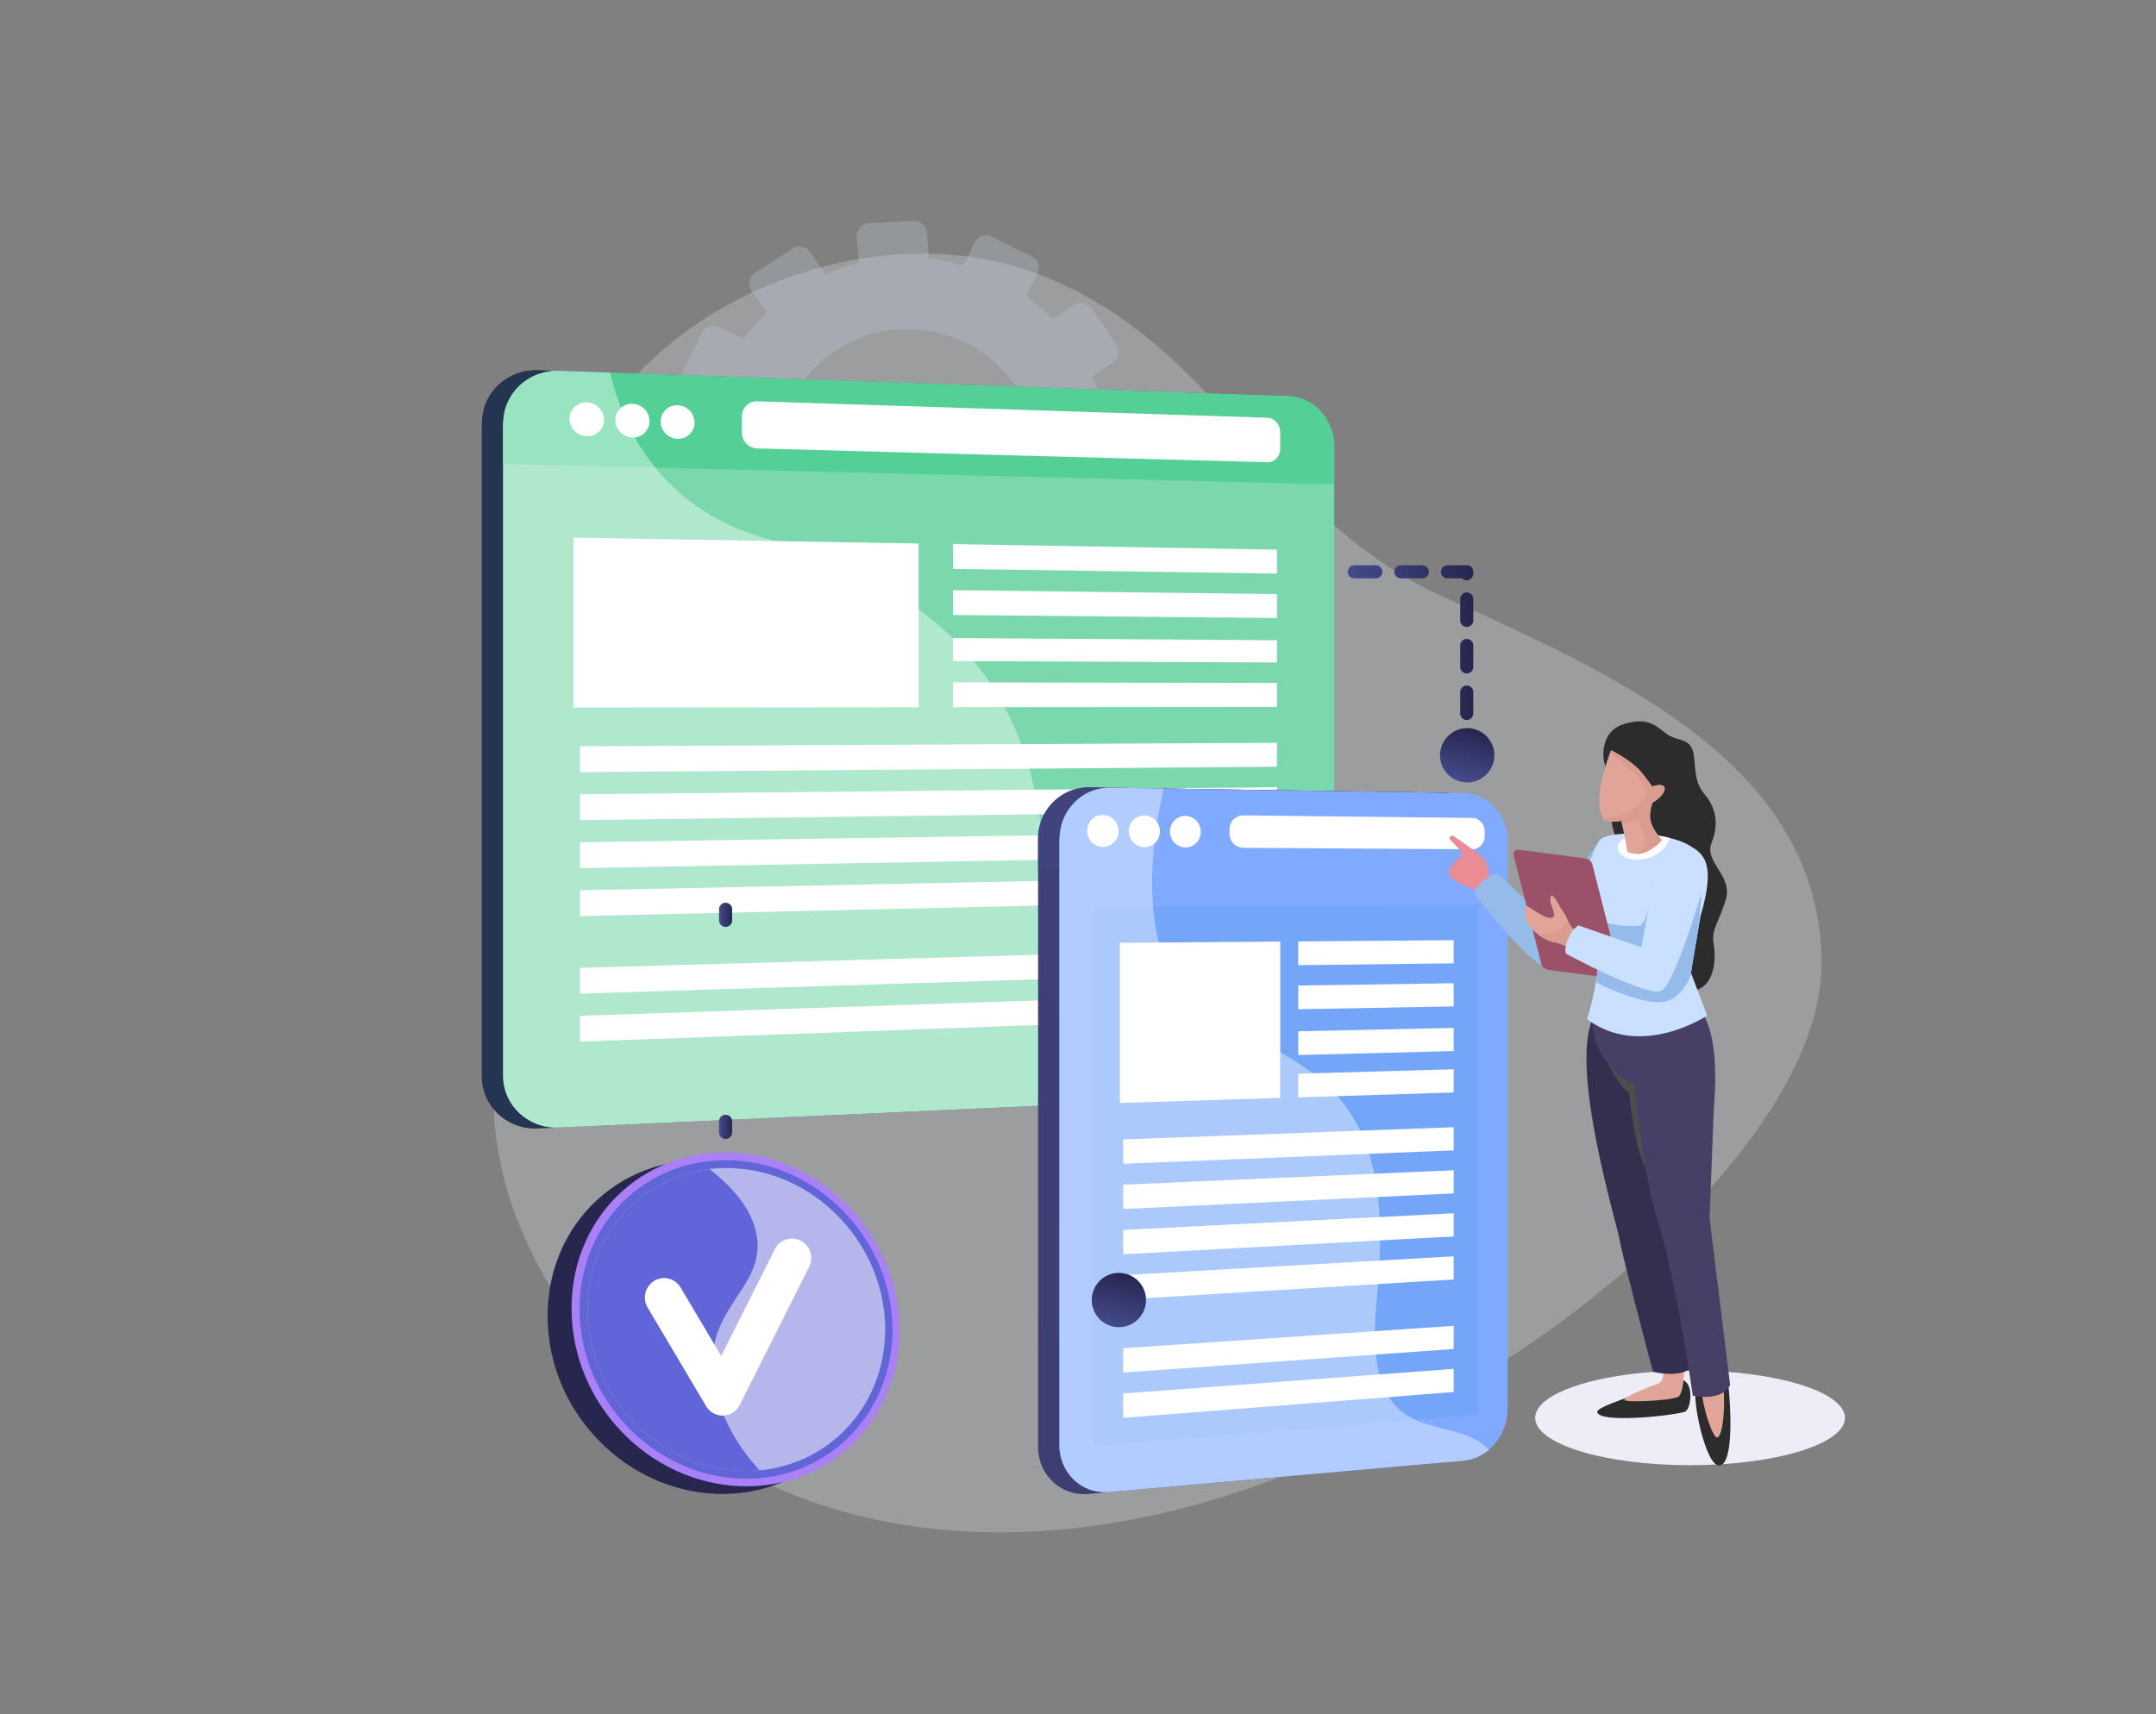 <svg xmlns="http://www.w3.org/2000/svg" xmlns:xlink="http://www.w3.org/1999/xlink" width="1427" height="1135" viewBox="0 0 1427 1135"><rect x="0" y="0" width="1427" height="1135" fill="#808080" stroke="none"/><defs><linearGradient id="a" x1="1.021" y1="-0.172" x2="-0.371" y2="1.561" gradientUnits="objectBoundingBox"><stop offset="0" stop-color="#40447e"></stop><stop offset="0.996" stop-color="#3c3b6b"></stop></linearGradient><linearGradient id="b" x1="0" y1="0.5" x2="1" y2="0.5" xlink:href="#a"></linearGradient><linearGradient id="t" x1="-22.478" y1="0.5" x2="-21.478" y2="0.5" gradientUnits="objectBoundingBox"><stop offset="0" stop-color="#444b8c"></stop><stop offset="0.996" stop-color="#26264f"></stop></linearGradient><linearGradient id="u" x1="-21.751" y1="0.007" x2="-22.272" y2="1.135" gradientUnits="objectBoundingBox"><stop offset="0" stop-color="#aa80f9"></stop><stop offset="0.996" stop-color="#6165d7"></stop></linearGradient><linearGradient id="v" x1="-23.394" y1="1.03" x2="-23.11" y2="0.586" xlink:href="#u"></linearGradient><linearGradient id="w" x1="-42.346" y1="0.369" x2="-41.576" y2="1.301" xlink:href="#u"></linearGradient><linearGradient id="x" x1="0" y1="0.5" x2="1" y2="0.5" xlink:href="#t"></linearGradient><clipPath id="ah"><rect width="1427" height="1135"></rect></clipPath></defs><g id="ag" clip-path="url(#ah)"><g transform="translate(0.213 38)"><g transform="translate(-1140 -49)" opacity="0.248"><g transform="matrix(0.407, 0.914, -0.914, 0.407, 2076.792, 9)"><g transform="translate(0 0)"><path d="M370.936,143.988c97.292-86.659,201.52-179.062,319.12-130.627s188.148,313.8,164.59,507.614c-23.5,193.742-136.034,322.241-295.625,347.487s-219.578-76.305-295.187-124.74C200.722,703.3,123.113,701.952,50,622.03c-68.361-74.816-70.922-235.014,19.121-322.453S274.269,229.937,370.936,143.988Z" fill="#f1f8fe"></path></g></g></g></g><g transform="translate(-81.541 -32.276)"><g transform="translate(400.43 178.387)"><path d="M2922.046,343.136l-16.891,1.139a131.665,131.665,0,0,0-7.644-21.758l14.013-9.4a8.314,8.314,0,0,0,2.2-11.6l-16.344-24.047a8.475,8.475,0,0,0-11.682-2.336l-14.2,9.478a135.706,135.706,0,0,0-17.519-15.133l7.489-15.375a8.452,8.452,0,0,0-3.948-11.247L2831.2,229.9a8.412,8.412,0,0,0-11.31,3.762l-7.541,15.424a135.029,135.029,0,0,0-22.816-4.517l-1.312-17.3a8.646,8.646,0,0,0-9.134-7.907l-29.412,1.735a8.335,8.335,0,0,0-7.9,8.936l1.317,17.348a133.627,133.627,0,0,0-22.119,7.276l-9.919-14.463a8.747,8.747,0,0,0-11.958-2.392l-24.616,16.166a8.347,8.347,0,0,0-2.276,11.765l9.953,14.467a132.987,132.987,0,0,0-15.446,17.4l-15.927-7.693a8.684,8.684,0,0,0-11.577,3.851l-13.031,26.365a8.487,8.487,0,0,0,4.053,11.4l15.809,7.588a130.267,130.267,0,0,0-4.453,22.933l-17.5,1.18a8.531,8.531,0,0,0-8.034,9.092l2.229,29.377a8.675,8.675,0,0,0,9.323,7.9l17.361-1.223a131.446,131.446,0,0,0,7.792,22.218l-14.284,9.533a8.417,8.417,0,0,0-2.289,11.838l16.875,24.3a8.756,8.756,0,0,0,12.039,2.223l14.171-9.51a135.781,135.781,0,0,0,18.083,15.347l-7.407,15.151a8.416,8.416,0,0,0,4.028,11.329l26.8,12.622a8.671,8.671,0,0,0,11.471-4.006l7.31-15.009a135.081,135.081,0,0,0,23.367,4.26l1.259,16.59a8.474,8.474,0,0,0,9.164,7.761l29.368-2.316a8.5,8.5,0,0,0,7.845-9.078l-1.255-16.542a133.6,133.6,0,0,0,22.254-7.752l9.376,13.626a8.482,8.482,0,0,0,11.761,2.172l24.086-16.422a8.383,8.383,0,0,0,2.208-11.672l-9.4-13.709a132.986,132.986,0,0,0,15.177-17.639l15.029,7.213A8.4,8.4,0,0,0,2911,457l12.542-26.038a8.381,8.381,0,0,0-3.923-11.177l-15.058-7.275a130.133,130.133,0,0,0,4.187-22.7l16.753-1.179a8.31,8.31,0,0,0,7.713-8.925l-2.185-28.795A8.448,8.448,0,0,0,2922.046,343.136Zm-152.252-51.742c47.336-3.006,88.375,32.434,91.92,79.145S2830,457.95,2782.7,461.468c-47.583,3.54-89.276-31.857-92.859-79.079S2722.171,294.419,2769.794,291.394Z" transform="translate(-2493.628 -219.354)" fill="#bfc8d6" opacity="0.3" style="mix-blend-mode:multiply;isolation:isolate"></path><g transform="translate(0 98.916)"><path d="M3055.368,358.988c-1.15-17.02-13.81-30.845-30.242-31.415l-.7-.026L2541.1,310.751l-.866-.031c-20.067-.7-36.6,14.376-37.112,33.842-.008.31-.121.618-.121.928V778.27c0,19.913,16.741,35.438,37.126,34.512l484.1-22.02c17.243-.784,31.064-16.281,31.064-34.447V361.521C3055.288,360.666,3055.427,359.828,3055.368,358.988Z" transform="translate(-2503 -310.697)" fill="#243551"></path><g transform="translate(14.078 0.486)"><path d="M3066.122,361.826V755.861c0,18.13-13.7,33.566-30.879,34.347l-482.21,21.922c-20.295.922-37.032-14.56-37.032-34.429V345.86c0-.309.156-.615.165-.924.512-19.423,16.975-34.462,36.951-33.768l482.179,16.754c16.369.569,29.624,14.388,30.836,31.375C3066.19,360.136,3066.122,360.973,3066.122,361.826Z" transform="translate(-2516 -311.146)" fill="#7ad8ac"></path><path d="M3066.122,361.823v24.51L2516,372.718V345.858c0-.309.156-.615.165-.924.538-19.422,17.852-34.43,37.824-33.737l482.049,16.749c16.365.569,28.948,14.364,30.093,31.349C3066.19,360.134,3066.122,360.971,3066.122,361.823Z" transform="translate(-2516 -311.143)" fill="#54d096"></path><g transform="translate(43.968 20.172)"><path d="M3018.28,360.908c0,5.212-3.611,9.329-8.551,9.2l-337.672-9.149A10.38,10.38,0,0,1,2662,350.66V339.478a9.834,9.834,0,0,1,10.254-9.7l337.382,10.872c4.94.159,8.644,4.513,8.644,9.726Z" transform="translate(-2547.862 -329.773)" fill="#fff"></path><g transform="translate(0 0.722)"><path d="M2579.474,341.985a10.925,10.925,0,0,1-11.416,10.861A11.735,11.735,0,0,1,2556.6,341.3a10.924,10.924,0,0,1,11.457-10.859A11.737,11.737,0,0,1,2579.474,341.985Z" transform="translate(-2556.601 -330.44)" fill="#fff"></path><path d="M2607.245,342.806a10.843,10.843,0,0,1-11.3,10.81,11.649,11.649,0,0,1-11.347-11.482,10.843,10.843,0,0,1,11.347-10.809A11.649,11.649,0,0,1,2607.245,342.806Z" transform="translate(-2554.28 -330.367)" fill="#fff"></path><path d="M2634.75,343.618a10.766,10.766,0,0,1-11.2,10.76,11.564,11.564,0,0,1-11.238-11.426,10.763,10.763,0,0,1,11.238-10.758A11.566,11.566,0,0,1,2634.75,343.618Z" transform="translate(-2551.981 -330.295)" fill="#fff"></path></g></g><g transform="translate(46.565 110.426)" style="mix-blend-mode:soft-light;isolation:isolate"><path d="M2787.5,525.417l-228.5.214V413.116l228.5,3.914Z" transform="translate(-2559 -413.116)" fill="#fff"></path><path d="M3005.418,436.583,2791,433.5V417.064l214.417,3.674Z" transform="translate(-2539.763 -412.789)" fill="#fff"></path><path d="M3005.418,463.671l-214.417-2V445.243l214.417,2.584Z" transform="translate(-2539.763 -410.452)" fill="#fff"></path><path d="M3005.418,490.669,2791,489.763V474.505l214.417,1.452Z" transform="translate(-2539.763 -408.026)" fill="#fff"></path><path d="M3005.418,517.847,2791,518.031V501.6l214.417.4Z" transform="translate(-2539.763 -405.779)" fill="#fff"></path><path d="M3024.323,554.393,2563,557.97V540.861l461.323-2.312Z" transform="translate(-2558.668 -402.716)" fill="#fff"></path><path d="M3024.323,581.565,2563,587.492V570.383l461.323-4.662Z" transform="translate(-2558.668 -400.463)" fill="#fff"></path><path d="M3024.323,608.736,2563,617.013V599.9l461.323-7.011Z" transform="translate(-2558.668 -398.21)" fill="#fff"></path><path d="M3024.323,635.908,2563,646.534V629.425l461.323-9.361Z" transform="translate(-2558.668 -395.957)" fill="#fff"></path><path d="M3024.323,679.8,2563,694.222V677.113l461.323-13.157Z" transform="translate(-2558.668 -392.317)" fill="#fff"></path><path d="M3024.323,706.972,2563,723.744V706.634l461.323-15.507Z" transform="translate(-2558.668 -390.064)" fill="#fff"></path></g><path d="M3066.122,737.38v18.481c0,18.13-13.7,33.566-30.879,34.347l-482.21,21.922c-20.295.922-37.032-14.56-37.032-34.429V345.86c0-.309.156-.615.165-.924.512-19.423,16.975-34.462,36.951-33.768l33.8,1.174a169.4,169.4,0,0,0,7.129,23.279,154.549,154.549,0,0,0,9.2,19.59,141.059,141.059,0,0,0,13.97,20.562c15.6,19.06,38.179,36.128,70.783,45.778q4.593,1.355,9.146,2.789c34.371,10.82,66.817,24.9,94.282,45.04a206.437,206.437,0,0,1,21.709,18.269,188.762,188.762,0,0,1,14.943,16.271q5.4,6.613,10.273,13.859a188.587,188.587,0,0,1,9.724,16.247,196.858,196.858,0,0,1,10.876,24.29q2.9,7.8,5.281,16.159,1.913,6.671,3.471,13.723,1.745,7.818,3.051,16.137,1.119,7.079,1.9,14.522.848,7.854,1.3,16.14.387,6.718.5,13.725.141,7.886-.063,16.159-.07,3.2-.2,6.468a107.723,107.723,0,0,0,1.922,26.606,62.432,62.432,0,0,0,5.588,15.978,48.026,48.026,0,0,0,10.168,13.374c8.74,8.039,20.139,12.594,33.446,14.9C2965.235,749.142,3021.722,735.992,3066.122,737.38Z" transform="translate(-2516 -311.146)" fill="#fff" opacity="0.4" style="mix-blend-mode:soft-light;isolation:isolate"></path></g></g><g transform="translate(368.192 375.181)"><path d="M3140.8,602.133v376a35.606,35.606,0,0,1-12.354,27.324,29.641,29.641,0,0,1-16.587,7.276l-235.276,20.844c-18.465,1.635-33.586-12.509-33.586-31.32V599.9c0-.292,0-.851.009-1.142.467-18.4,15.479-33.223,33.655-32.951l235.208,3.53c15.687.235,28.076,13.635,29.235,30.081C3141.163,600.235,3140.8,601.307,3140.8,602.133Z" transform="translate(-2843 -565.808)" fill="url(#a)"></path><path d="M3140.8,602.132V621.02l-297.8-.905V599.9c0-.292,0-.851.009-1.142.491-18.4,16.278-33.211,34.448-32.938l235.128,3.528c15.682.235,27.426,13.625,28.522,30.07C3141.163,600.234,3140.8,601.306,3140.8,602.132Z" transform="translate(-2843 -565.807)" fill="url(#b)"></path><path d="M3118.018,596.221c0,5.04-3.746,9.1-8.448,9.072l-152.535-.954a9.3,9.3,0,0,1-9.035-9.545v-2.627a9.128,9.128,0,0,1,9.061-9.392l152.559,1.7c4.7.052,8.4,4.179,8.4,9.219Z" transform="translate(-2834.294 -564.401)" fill="url(#b)"></path><g transform="translate(18.136 18.083)"><path d="M2880.708,593.227a10.449,10.449,0,0,1-10.457,10.54,10.665,10.665,0,0,1-10.5-10.721,10.444,10.444,0,0,1,10.5-10.539A10.668,10.668,0,0,1,2880.708,593.227Z" transform="translate(-2859.747 -582.506)" fill="url(#b)"></path><path d="M2906.1,593.441a10.354,10.354,0,0,1-10.329,10.476,10.568,10.568,0,0,1-10.376-10.655,10.351,10.351,0,0,1,10.376-10.475A10.572,10.572,0,0,1,2906.1,593.441Z" transform="translate(-2857.621 -582.483)" fill="url(#b)"></path><path d="M2931.178,593.653a10.261,10.261,0,0,1-10.2,10.412,10.472,10.472,0,0,1-10.25-10.589,10.256,10.256,0,0,1,10.25-10.412A10.478,10.478,0,0,1,2931.178,593.653Z" transform="translate(-2855.52 -582.46)" fill="url(#b)"></path></g><path d="M3119.486,976.3,2865,997.093V638.572l254.486-.613Z" transform="translate(-2841.176 -559.825)" opacity="0.3" fill="url(#b)" style="mix-blend-mode:multiply;isolation:isolate"></path><g transform="translate(42.234 101.267)" style="mix-blend-mode:soft-light;isolation:isolate"><path d="M2989.209,763.936,2882,767.305V660.967l107.209-.83Z" transform="translate(-2882 -659.253)" fill="url(#b)"></path><path d="M3093.043,674.71,2988,675.9V660.138l105.043-.817Z" transform="translate(-2873.211 -659.321)" fill="url(#b)"></path><path d="M3093.043,701.1,2988,702.989V687.225l105.043-1.512Z" transform="translate(-2873.211 -657.133)" fill="url(#b)"></path><path d="M3093.043,728.509,2988,731.118V715.354l105.043-2.234Z" transform="translate(-2873.211 -654.86)" fill="url(#b)"></path><path d="M3093.043,753.886,2988,757.164V741.4l105.043-2.9Z" transform="translate(-2873.211 -652.756)" fill="url(#b)"></path><path d="M3101.75,789.414,2883,798.271V782.093l218.749-8.069Z" transform="translate(-2881.917 -649.81)" fill="url(#b)"></path><path d="M3101.75,815.806,2883,826.127V809.949l218.749-9.533Z" transform="translate(-2881.917 -647.622)" fill="url(#b)"></path><path d="M3101.75,842.2,2883,853.984V837.806l218.749-11Z" transform="translate(-2881.917 -645.433)" fill="url(#b)"></path><path d="M3101.75,868.59,2883,881.84V865.662L3101.75,853.2Z" transform="translate(-2881.917 -643.245)" fill="url(#b)"></path><path d="M3101.75,911.223,2883,926.838V910.66l218.749-14.826Z" transform="translate(-2881.917 -639.71)" fill="url(#b)"></path><path d="M3101.75,937.615,2883,954.694V938.516l218.749-16.291Z" transform="translate(-2881.917 -637.522)" fill="url(#b)"></path></g><g transform="translate(14.078 0.214)"><path d="M3152.719,602.207v374.81a35.772,35.772,0,0,1-12.47,27.273,30.411,30.411,0,0,1-16.81,7.29L2889.2,1032.3c-18.347,1.625-33.2-12.527-33.2-31.277V600c0-.291.182-.851.189-1.143.463-18.339,15.333-33.12,33.393-32.849l233.882,3.508c15.594.235,28.157,13.594,29.309,29.989C3152.83,600.315,3152.719,601.383,3152.719,602.207Z" transform="translate(-2856 -566.006)" fill="#80aaff"></path><path d="M3152.719,602.206v18.827L2856,620.143V600c0-.291.182-.851.189-1.143a34.062,34.062,0,0,1,34.181-32.837l233.8,3.506c15.59.234,27.511,13.583,28.6,29.978C3152.83,600.314,3152.719,601.382,3152.719,602.206Z" transform="translate(-2856 -566.005)" fill="url(#b)"></path><path d="M3128.935,596.315c0,5.027-3.594,9.075-8.27,9.046L2968.99,604.4a9.272,9.272,0,0,1-8.989-9.526v-2.621a9.149,9.149,0,0,1,9.091-9.354l151.583,1.7c4.676.052,8.261,4.174,8.261,9.2Z" transform="translate(-2847.377 -564.605)" fill="#fff"></path><g transform="translate(18.383 18.025)"><path d="M2893.8,593.337a10.4,10.4,0,0,1-10.391,10.507,10.614,10.614,0,0,1-10.438-10.686,10.4,10.4,0,0,1,10.438-10.506A10.619,10.619,0,0,1,2893.8,593.337Z" transform="translate(-2872.975 -582.651)" fill="#fff"></path><path d="M2919.033,593.55a10.306,10.306,0,0,1-10.264,10.444,10.519,10.519,0,0,1-10.311-10.621,10.3,10.3,0,0,1,10.311-10.443A10.522,10.522,0,0,1,2919.033,593.55Z" transform="translate(-2870.862 -582.627)" fill="#fff"></path><path d="M2943.958,593.76a10.214,10.214,0,0,1-10.139,10.381,10.426,10.426,0,0,1-10.187-10.556,10.21,10.21,0,0,1,10.187-10.38A10.429,10.429,0,0,1,2943.958,593.76Z" transform="translate(-2868.775 -582.604)" fill="#fff"></path></g><path d="M3131.486,975.19,2877,995.974V638.544l254.486-.625Z" transform="translate(-2854.259 -560.043)" fill="#569eeb" opacity="0.3" style="mix-blend-mode:multiply;isolation:isolate"></path><g transform="translate(40.068 100.935)" style="mix-blend-mode:soft-light;isolation:isolate"><path d="M2999.126,763.566,2893,766.935V660.9l106.126-.846Z" transform="translate(-2893 -659.143)" fill="#fff"></path><path d="M3104.877,674.553,3002,675.756V660.044l102.877-.831Z" transform="translate(-2883.962 -659.213)" fill="#fff"></path><path d="M3104.877,700.862,3002,702.755V687.043l102.877-1.521Z" transform="translate(-2883.962 -657.031)" fill="#fff"></path><path d="M3104.877,728.182,3002,730.793V715.08l102.877-2.239Z" transform="translate(-2883.962 -654.766)" fill="#fff"></path><path d="M3104.877,753.479,3002,756.753V741.041l102.877-2.9Z" transform="translate(-2883.962 -652.668)" fill="#fff"></path><path d="M3113.75,788.894,2895,797.772V781.644l218.75-8.091Z" transform="translate(-2892.834 -649.732)" fill="#fff"></path><path d="M3113.75,815.2,2895,825.542V809.415l218.75-9.553Z" transform="translate(-2892.834 -647.55)" fill="#fff"></path><path d="M3113.75,841.511,2895,853.313V837.185l218.75-11.014Z" transform="translate(-2892.834 -645.369)" fill="#fff"></path><path d="M3113.75,867.819,2895,881.083V864.955l218.75-12.476Z" transform="translate(-2892.834 -643.188)" fill="#fff"></path><path d="M3113.75,910.318,2895,925.942V909.814l218.75-14.837Z" transform="translate(-2892.834 -639.664)" fill="#fff"></path><path d="M3113.75,936.626,2895,953.712V937.585l218.75-16.3Z" transform="translate(-2892.834 -637.482)" fill="#fff"></path></g></g><path d="M3140.419,1004.29a30.666,30.666,0,0,1-16.895,7.29L2889.246,1032.3c-18.348,1.625-33.245-12.527-33.245-31.277V600c0-.291.182-.851.189-1.143.463-18.339,15.333-33.12,33.393-32.849l35.492.533c-1.413,6.852-2.952,13.781-4.3,22.238-.7,4.393-1.323,9.189-1.859,14.032-.622,5.61-1.083,11.537-1.331,17.535a200.585,200.585,0,0,0,.408,23.962,140.681,140.681,0,0,0,4.075,24.709c5.74,21.7,17.523,40.816,39.3,51.335,15.33,7.4,29.433,14.169,42.009,21.422a182.831,182.831,0,0,1,20.685,13.655,113.9,113.9,0,0,1,16.2,15.063,97.781,97.781,0,0,1,14.936,22.723,112.241,112.241,0,0,1,5.885,15.225c1.267,4.093,2.368,8.408,3.3,12.981q1.485,7.212,2.408,15.316.764,6.59,1.126,13.822.371,7.345.335,15.4-.021,6.325-.305,13.121-.315,7.441-.944,15.473-.393,4.928-.9,10.095c-.792,7.978-1.179,15.177-1.2,21.657a140.063,140.063,0,0,0,.706,15.377,87.481,87.481,0,0,0,2.284,12.941,51.708,51.708,0,0,0,6.256,14.93,39.016,39.016,0,0,0,17.358,14.8C3107.694,991.769,3127.6,991.261,3140.419,1004.29Z" transform="translate(-2841.922 -565.791)" fill="#fff" opacity="0.4" style="mix-blend-mode:soft-light;isolation:isolate"></path></g><g transform="translate(43.535 616.927)"><path d="M2760.246,911.524c0,58.721-45.916,104.914-104.6,103.112-61.075-1.876-112.442-54.623-112.442-117.745s51.366-108.943,112.442-102.583C2714.33,800.419,2760.246,852.8,2760.246,911.524Z" transform="translate(-2543.202 -788.656)" fill="url(#t)"></path><path d="M2774.89,906.849c0,58.721-45.916,104.913-104.6,103.111-61.075-1.876-112.441-54.622-112.441-117.743s51.366-108.944,112.441-102.584C2728.974,795.744,2774.89,848.128,2774.89,906.849Z" transform="translate(-2541.988 -789.044)" fill="url(#u)"></path><path d="M2769.878,906.151c0,56.135-43.934,100.219-100,98.4-58.239-1.885-107.136-52.225-107.136-112.368s48.9-103.89,107.136-97.923C2725.944,800.008,2769.878,850.016,2769.878,906.151Z" transform="translate(-2541.582 -788.656)" fill="url(#v)"></path><path d="M2764.615,905.425c0,49.293-35.618,88.782-83,93.206a95.923,95.923,0,0,1-12.192.362c-55.341-1.859-101.75-49.724-101.75-106.841,0-49.669,35.091-87.6,80.64-92.971a96.568,96.568,0,0,1,21.11-.153C2722.756,804.424,2764.615,851.984,2764.615,905.425Z" transform="translate(-2541.173 -788.258)" fill="#fff" opacity="0.53"></path><path d="M2681.617,998.581a95.923,95.923,0,0,1-12.192.362c-55.341-1.859-101.75-49.724-101.75-106.841,0-49.669,35.091-87.6,80.64-92.971,15.382,12.011,29.154,27.378,31.526,45.59,3.87,29.683-25.783,43.344-29.057,75.606C2648.094,946.943,2660.841,976.6,2681.617,998.581Z" transform="translate(-2541.173 -788.207)" fill="url(#w)"></path><path d="M2654.106,958.815a12.7,12.7,0,0,1-10.913-6.254L2604.5,887.327a12.988,12.988,0,0,1,4.358-17.694,12.642,12.642,0,0,1,17.471,4.413l26.86,45.283,35.509-70.638a12.657,12.657,0,0,1,17.124-5.641,12.974,12.974,0,0,1,5.57,17.342l-45.937,91.378a12.722,12.722,0,0,1-10.9,7.037C2654.4,958.811,2654.255,958.815,2654.106,958.815Z" transform="translate(-2538.271 -784.682)" fill="#fff"></path></g><g transform="translate(157.023 451.56)"><g transform="translate(0 140.383)"><path d="M2652.332,781.952a4.372,4.372,0,0,1-4.332-4.565v-6.848a4.338,4.338,0,1,1,8.663,0v6.848A4.372,4.372,0,0,1,2652.332,781.952Z" transform="translate(-2648 -765.973)" fill="url(#x)"></path></g><g transform="translate(0 26.251)"><path d="M2652.332,767.865A4.372,4.372,0,0,1,2648,763.3V750.745a4.338,4.338,0,1,1,8.663,0V763.3A4.372,4.372,0,0,1,2652.332,767.865Zm0-28.534a4.371,4.371,0,0,1-4.332-4.565V722.211a4.338,4.338,0,1,1,8.663,0v12.555A4.372,4.372,0,0,1,2652.332,739.331Zm0-28.533a4.372,4.372,0,0,1-4.332-4.566V693.678a4.338,4.338,0,1,1,8.663,0v12.554A4.372,4.372,0,0,1,2652.332,710.8Zm0-28.533A4.372,4.372,0,0,1,2648,677.7V665.146a4.338,4.338,0,1,1,8.663,0V677.7A4.372,4.372,0,0,1,2652.332,682.265Z" transform="translate(-2648 -660.58)" fill="url(#x)"></path></g><path d="M2652.332,652.318a4.371,4.371,0,0,1-4.332-4.564V640.9a4.338,4.338,0,1,1,8.663,0v6.848A4.372,4.372,0,0,1,2652.332,652.318Z" transform="translate(-2648 -636.339)" fill="url(#x)"></path></g><g transform="translate(281.003 710.235)"><path d="M2767.047,896.949a4.566,4.566,0,0,1-.415-9.112l13.638-1.262a4.566,4.566,0,1,1,.839,9.093l-13.637,1.262C2767.33,896.942,2767.188,896.949,2767.047,896.949Zm30.686-2.837a4.565,4.565,0,0,1-.415-9.112l13.636-1.26a4.565,4.565,0,1,1,.841,9.092l-13.636,1.26C2798.015,894.105,2797.873,894.112,2797.733,894.112Zm30.683-2.838a4.566,4.566,0,0,1-.415-9.112l13.638-1.261a4.566,4.566,0,0,1,.84,9.093l-13.637,1.26C2828.7,891.267,2828.557,891.273,2828.416,891.273Zm30.686-2.837a4.566,4.566,0,0,1-.415-9.112l13.637-1.26a4.565,4.565,0,1,1,.84,9.092l-13.637,1.26C2859.386,888.429,2859.243,888.436,2859.1,888.436Zm30.684-2.838a4.565,4.565,0,0,1-.415-9.111l13.638-1.262a4.566,4.566,0,0,1,.84,9.093l-13.638,1.26C2890.069,885.591,2889.927,885.6,2889.786,885.6Z" transform="translate(-2762.487 -875.207)" fill="url(#x)"></path></g><g transform="translate(573.183 228.112)"><path d="M3111.029,551.87a4.372,4.372,0,0,1-4.332-4.566v-2.283a4.338,4.338,0,1,1,8.663,0V547.3A4.372,4.372,0,0,1,3111.029,551.87Zm0-19.4a4.372,4.372,0,0,1-4.332-4.566v-13.7a4.338,4.338,0,1,1,8.663,0v13.7A4.372,4.372,0,0,1,3111.029,532.468Zm0-30.815a4.372,4.372,0,0,1-4.332-4.566v-13.7a4.338,4.338,0,1,1,8.663,0v13.7A4.372,4.372,0,0,1,3111.029,501.652Zm0-30.816a4.372,4.372,0,0,1-4.332-4.566v-13.7a4.338,4.338,0,1,1,8.663,0v13.7A4.372,4.372,0,0,1,3111.029,470.837Zm-.108-30.924a3.13,3.13,0,0,1-2.893-1.25h-9.535a4.338,4.338,0,1,1,0-8.663h12.554a4.149,4.149,0,0,1,4.314,4.314v1.141A4.369,4.369,0,0,1,3110.92,439.913Zm-29.548-1.25h-13.7a4.338,4.338,0,1,1,0-8.663h13.7a4.338,4.338,0,1,1,0,8.663Zm-30.815,0h-13.7a4.338,4.338,0,1,1,0-8.663h13.7a4.338,4.338,0,1,1,0,8.663Z" transform="translate(-3032.295 -430)" fill="url(#x)"></path></g><circle cx="17.971" cy="17.971" r="17.971" transform="translate(142.108 467.71) rotate(-76.717)" fill="url(#x)"></circle><circle cx="17.971" cy="17.971" r="17.971" transform="translate(400.047 727.932) rotate(-76.718)" fill="url(#x)"></circle><circle cx="17.971" cy="17.971" r="17.971" transform="translate(526.734 247.434) rotate(-76.717)" fill="url(#x)"></circle><circle cx="17.971" cy="17.971" r="17.971" transform="translate(630.595 367.273) rotate(-76.717)" fill="url(#x)"></circle></g><g transform="translate(1040.208 509.832)"><path d="M296.29,104.194c-.771-.771.73-.255-.413-4.449s-1.226-4.835-5.379-8.388C288,89.221,273.879,79.4,273,78.836s-3.32,1.288-2.059,2.534,8.815,9.015,8.319,9.779-10.813,9.366-9.153,13.251,14.525,9.635,16.715,9.642l5.765,8.223,13.7-10.213S298.983,106.873,296.29,104.194Z" transform="translate(-269.925 -3.122)" fill="#ea8c94"></path><path d="M355.474,79.159l-35.73,52.148-32.169-30.069s-3.6-.069-9.277,4.821c-6.061,5.2-5.875,8.912-5.875,8.912s37.107,48.037,47.685,48.037c10.558,0,61.3-56.6,61.3-56.6S379.434,88.312,355.474,79.159Z" transform="translate(-255.218 -0.593)" fill="#94bbea"></path><path d="M285.084,93.583S281.792,74.8,298.231,69.63s21.618,1.412,28.65,6.577c7.059,5.165,16.453,1.88,17.865,14.566s.937,17.851,7.514,25.833,9.394,18.319,4.228,31.467,14.091,21.618,9.387,37.582-9.855,19.263-7.975,30.062c1.873,10.819,0,31.48-17.389,30.544-9.552-.516-6.357-58.243-37.644-88.009-18.96-18.037-10.751-37.768-13.967-49.938C286.5,99.217,285.084,93.583,285.084,93.583Z" transform="translate(-182.267 -67.751)" fill="#2c2c2c"></path><path d="M483.3,161.51c0,17.328-45.895,31.363-102.513,31.363S278.261,178.838,278.261,161.51s45.9-31.356,102.527-31.356S483.3,144.2,483.3,161.51Z" transform="translate(-220.85 299.613)" fill="#ededf7"></path><g transform="translate(98.494 418.598)"><g transform="translate(0 16.585)"><path d="M323.5,136.027c-9.6,4.718-39.731,13.216-39.27,16.976.937,7.459,47.217,2.837,57.727-.034,4.291-1.185,6.095-16.942.158-20.5C335.057,128.231,327.75,133.934,323.5,136.027Z" transform="translate(-284.226 -130.94)" fill="#2c2c2c"></path></g><path d="M311.568,131.6s3.884,14.559-2.679,16.853-22.307,8.7-22.038,10.7,30.943.537,35.585-2.032,4.249-27.892,3.781-28.519S311.568,131.6,311.568,131.6Z" transform="translate(-268.795 -128.532)" fill="#e0a598"></path></g><path d="M286.863,109.247c-14.153,34.738,17.052,136.555,18.4,145.646,1.35,9.112,21.963,86.859,21.963,86.859s16.391,4.6,25.688-2.507L332.262,239.9l-.73-133.146S299.9,77.243,286.863,109.247Z" transform="translate(-191.841 88.815)" fill="#332f4f"></path><path d="M285.672,107.879s6.494,13.808,13.616,18.684c0,0,3.65,39.4,12.589,53.009s6.095-43.87,6.095-44.683.6-16.859-.406-20.716-.806-10.358-9.952-10.964S282.429,92.845,285.672,107.879Z" transform="translate(-179.728 119.369)" fill="#4d4d4d" style="mix-blend-mode:soft-light;isolation:isolate"></path><path d="M309.566,189.419c10.241-.537,7.287-42.314,6.122-52.376-1.04-8.953-17.183-7.128-20.95-1.915C290.262,141.355,300.29,189.887,309.566,189.419Z" transform="translate(-130.324 303.261)" fill="#2c2c2c"></path><path d="M304.281,168.209c4.552-.861,5.647-28.078,3.609-34.476-1.405-4.415-10.5-2.349-12.982,1.1C291.932,138.96,300.748,168.884,304.281,168.209Z" transform="translate(-126.402 305.883)" fill="#e0a598"></path><path d="M361.174,239.429l2.934-74.338s6.343-59.545-15.854-68c-14.849-5.654-30.083-2.19-36.288,9.332H283.957c-2.356,26.177,19.779,41.012,27.8,45.427,2.5,26.081,7.231,64.986,14.9,88.987,12.335,38.677,23.443,116.273,23.443,116.273s18.925,4.463,24.683-7.059Z" transform="translate(-188.343 89.286)" fill="#473f65"></path><path d="M363.223,133.392l-6.315,37.286,10.751,28.381s-43.505,29.194-79.469,2.4c0,0,12.259-36.763,4.36-56.026,0,0-18.609-8.368-5.4-39.221,2.348-5.489,4.483-16.143,9.284-23.14,4.5-6.577,43.078-6.46,59.538,3.409C365.13,91.96,373.836,97.573,363.223,133.392Z" transform="translate(-196.412 -4.269)" fill="#cae0ff"></path><path d="M332.067,83.081s13.884,26.171,14.07,26.2l18.581-25.02-3.147,31.907-4.7,27.748s-11.157-16.6-17.266-13.857c-8.567,3.85-29.07,2.727-44.876-3.182a37.649,37.649,0,0,0-2.217-8.209s-9.972-4.545-10.089-19.125c1.494,2.231,11.46,14.69,39.793,13.34C328.92,112.557,332.067,83.081,332.067,83.081Z" transform="translate(-196.371 22.495)" fill="#94bbea"></path><g transform="translate(42.994 85.003)"><path d="M328.47,89.979c-.248-1.99-2.479-3.884-5.007-4.194l-43.181-5.647c-2.528-.31-4.346,1.067-4.091,3.065l18.457,72.313c.255,1.99,2.486,3.85,5.02,4.167l43.175,5.654c2.514.31,4.346-1.04,4.091-3.044Z" transform="translate(-276.168 -80.094)" fill="#9b5168"></path></g><path d="M330.651,114.116s-18.939-3.285-22.651-8.981c-3.189-4.9-2.589-6.095-5.22-9.738-3.037-4.187-4.841-9.318-7.514-10.881-.833-.5-1.378,3.705-.8,5.227,2.328,6.178,3.216,8.533,1.226,9.428-3.574,1.618-9.849-3.361-16.432-7.4-2.548-1.556-2.369,3.994-1.109,8.857,1.467,5.634,11.529,13.795,18.216,14.793,7.211,1.061,27.445,11.8,27.445,11.8Z" transform="translate(-226.766 30.703)" fill="#e0a598"></path><path d="M347.071,106.172l.64-3.726L335.191,89.492,318.993,105,285.364,97.55a104.7,104.7,0,0,1-1.281,15.014c5.124,2.527,29.125,13.939,43.126,13.1,11.667-.682,17.762-12.6,20.151-18.726Z" transform="translate(-186.575 60.237)" fill="#94bbea"></path><path d="M300.935,91a28.329,28.329,0,0,1-2.272-4.118c-4.656,8.285-14.008,9.3-20.207,8.9,3.485,2.789,7.562,5.021,10.847,5.5,2.837.413,7.706,2.342,12.569,4.518l12.954-6.956-.275-.978C309.117,96.34,302.9,94.005,300.935,91Z" transform="translate(-219.702 44.842)" fill="#d99d90"></path><path d="M343.172,80.279l-11.715,63.753-41.6-14.47s-3.313,1.4-6.529,8.168c-3.43,7.211-1.763,10.537-1.763,10.537s53.381,28.9,63.044,24.614S375.162,95.1,375.162,95.1,368.785,78.957,343.172,80.279Z" transform="translate(-203.764 5.546)" fill="#cae0ff"></path><path d="M320.268,81.359a106.956,106.956,0,0,0-22.231-2.817c-7.493,2.521-13.126,5.551-11.577,10.62,1.763,5.84,10.6,8.34,19.745,5.585C313.409,92.571,319.773,86.82,320.268,81.359Z" transform="translate(-174.098 -4.226)" fill="#fff"></path><path d="M325.828,129.88c-.152-.386-6.839-6.977-7.727-14.27-.454-3.712.654-7.831,1.522-10.344l.158-.186c4.022-2.163,8.987-7.128,7.714-10.021-1.2-2.734-6.57-1.054-8.079-.51-2.9-4.118-7.231-10-10.048-12.576-7.2-6.6-17.087-11.439-17.087-11.439s-14.194,33.14-4.421,46.625a26.733,26.733,0,0,0,11.074.028c1.715,7.045,3.94,19.139,4.077,20.578.048.523,3.581,1.171,6.4,1.315C317.006,139.46,326,130.355,325.828,129.88Z" transform="translate(-184.554 -51.363)" fill="#e0a598"></path><path d="M306.392,139c.392.034.771.055,1.136.083,7.6.379,16.591-8.726,16.419-9.2-.152-.386-6.839-6.977-7.727-14.27-.454-3.712.654-7.831,1.522-10.344l.159-.186c4.022-2.163,8.987-7.128,7.713-10.021-1.2-2.734-6.57-1.054-8.079-.51-2.9-4.118-7.231-10-10.048-12.576-7.2-6.6-17.087-11.439-17.087-11.439s-.3.7-.771,1.921C293.389,75.1,309.8,87.029,313,95.741c3.519,9.607-18.974,21.591-28.257,19.339a14.263,14.263,0,0,0,1.233,2.08,26.732,26.732,0,0,0,11.074.028c.117.5.248,1.04.386,1.6,4.07-.248,8.051-.9,10.158-2.369C307.6,116.416,319.78,135.307,306.392,139Z" transform="translate(-182.672 -51.363)" fill="#d99d90"></path></g></g></g></svg>